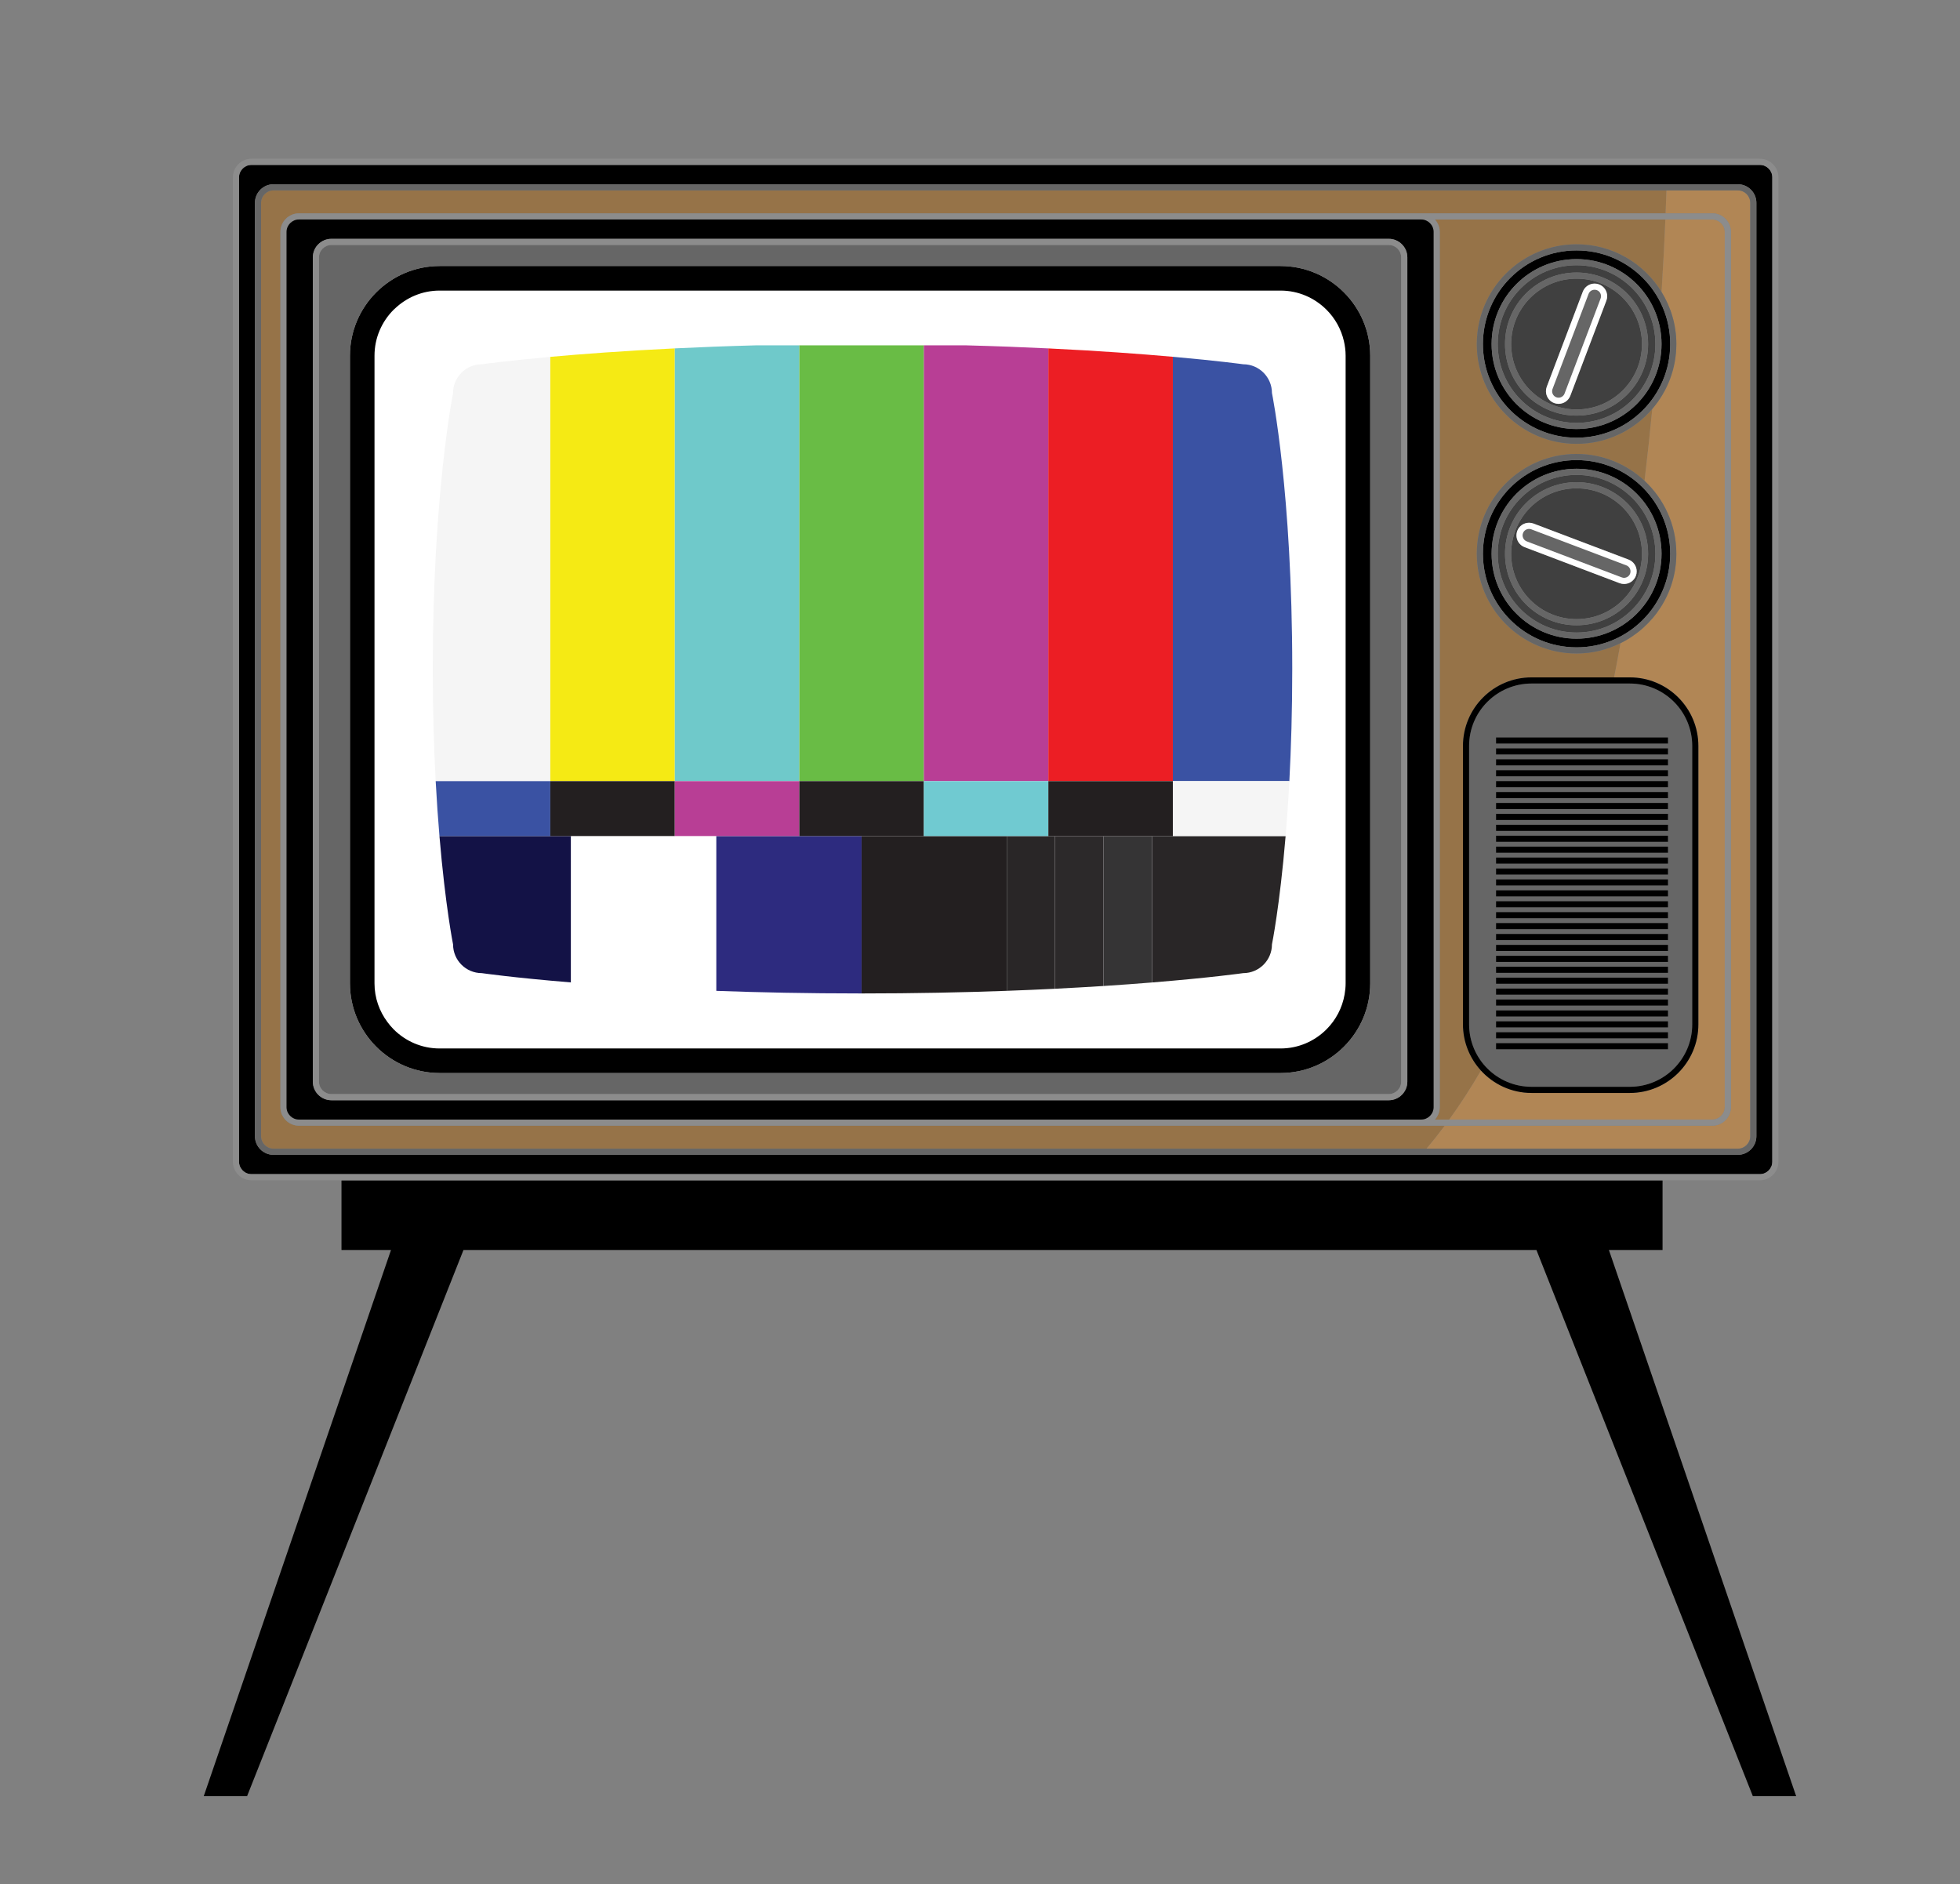 <!--?xml version="1.0" encoding="utf-8"?-->
<!-- Generator: Adobe Illustrator 15.0.0, SVG Export Plug-In . SVG Version: 6.00 Build 0)  -->

<svg xmlns="http://www.w3.org/2000/svg" xmlns:xlink="http://www.w3.org/1999/xlink" width="167.5px" height="161px" viewBox="0 0 167.5 161">
	<rect x="0" y="0" width="167.5" height="161" fill="#808080" stroke="none"/>
	<path style="position: relative;" id="path-0" fill="#FFFFFF" d="M118.95,91.275c0,0.438-0.354,0.791-0.791,0.791H29.542c-0.437,0-0.791-0.354-0.791-0.791V22.704
		c0-0.437,0.354-0.792,0.791-0.792h88.617c0.438,0,0.791,0.354,0.791,0.792V91.275z"></path>
	<polygon points="153.5,153.499 137.496,106.822 142.08,106.822 142.08,100.864 29.183,100.864 29.183,106.822 33.415,106.822 
		17.411,153.499 21.114,153.499 39.608,106.822 131.303,106.822 149.798,153.499 	"></polygon>
	<path style="position: relative;" id="path-1" d="M21.486,100.34h128.914c0.29,0,0.555-0.119,0.748-0.313s0.312-0.457,0.312-0.747V15.152c0-0.291-0.118-0.556-0.312-0.748
		c-0.193-0.193-0.458-0.312-0.748-0.312H21.486c-0.291,0-0.555,0.119-0.748,0.312c-0.193,0.192-0.312,0.456-0.312,0.748V99.28
		c0,0.29,0.118,0.554,0.312,0.747C20.931,100.221,21.195,100.34,21.486,100.34z M21.787,17.329c0.001-0.872,0.711-1.583,1.585-1.584
		h125.141c0.874,0,1.584,0.712,1.585,1.584v79.773c-0.001,0.874-0.711,1.585-1.585,1.586H23.372
		c-0.874-0.001-1.583-0.712-1.585-1.586V17.329z"></path>
	<path style="position: relative;" id="path-2" fill="#8C8C8C" d="M142.08,100.864h8.319c0.873-0.001,1.584-0.711,1.585-1.584V15.152c-0.001-0.874-0.712-1.583-1.585-1.585
		H21.486c-0.874,0.001-1.584,0.711-1.584,1.585V99.28c0,0.872,0.711,1.583,1.584,1.584h7.697H142.08z M20.426,15.152
		c0-0.292,0.118-0.556,0.312-0.748c0.193-0.193,0.457-0.312,0.748-0.312h128.914c0.29,0,0.555,0.119,0.748,0.312
		c0.193,0.192,0.312,0.457,0.312,0.748V99.28c0,0.29-0.118,0.554-0.312,0.747s-0.458,0.313-0.748,0.313H21.486
		c-0.291,0-0.555-0.119-0.748-0.313c-0.193-0.193-0.312-0.457-0.312-0.747V15.152z"></path>
	<path style="position: relative;" id="path-3" fill="#967348" d="M125.023,87.539V63.747c0-3.236,2.624-5.86,5.861-5.86h7.055c0.191-0.975,0.373-1.948,0.547-2.92
		c-1.133,0.558-2.405,0.879-3.754,0.879c-4.708,0-8.527-3.817-8.527-8.526c0-4.709,3.819-8.526,8.527-8.526
		c2.247,0,4.286,0.875,5.809,2.295c0.25-2.1,0.47-4.154,0.661-6.141c-1.563,1.823-3.879,2.982-6.47,2.982
		c-4.708,0-8.527-3.817-8.527-8.526s3.819-8.527,8.527-8.527c3.077,0,5.765,1.634,7.264,4.077c0.142-2.254,0.247-4.333,0.325-6.195
		h-19.697c0.255,0.282,0.415,0.651,0.415,1.06v74.798c0,0.408-0.16,0.777-0.415,1.059h1.227c0.952-1.315,1.854-2.715,2.711-4.186
		C125.61,90.446,125.023,89.063,125.023,87.539z"></path>
	<path style="position: relative;" id="path-4" fill="#967348" d="M23.372,98.162h98.535c0.533-0.63,1.052-1.284,1.558-1.963h-2.011H25.549
		c-0.873-0.001-1.583-0.712-1.584-1.584V19.817c0.001-0.874,0.711-1.583,1.584-1.585h95.905h20.889
		c0.028-0.686,0.052-1.342,0.072-1.963H23.372c-0.292,0-0.555,0.118-0.748,0.312c-0.193,0.193-0.312,0.457-0.312,0.748v79.773
		c0,0.292,0.119,0.556,0.312,0.749C22.817,98.044,23.081,98.162,23.372,98.162z"></path>
	<path style="position: relative;" id="path-5" fill="#B18655" d="M146.336,18.232c0.873,0.001,1.583,0.711,1.585,1.585v74.798c-0.002,0.873-0.712,1.583-1.585,1.584h-22.871
		c-0.506,0.679-1.024,1.333-1.558,1.963h26.605c0.291,0,0.556-0.118,0.749-0.312c0.192-0.193,0.311-0.457,0.311-0.749V17.329
		c0-0.291-0.118-0.554-0.311-0.748c-0.193-0.193-0.458-0.312-0.749-0.312h-6.098c-0.021,0.621-0.044,1.277-0.072,1.963H146.336z"></path>
	<path style="position: relative;" id="path-6" fill="#B18655" d="M147.084,95.362c0.192-0.193,0.313-0.456,0.313-0.747V19.817c0-0.291-0.12-0.555-0.313-0.748
		c-0.193-0.193-0.457-0.312-0.748-0.312h-4.015c-0.078,1.863-0.184,3.941-0.325,6.195c0.796,1.296,1.264,2.817,1.264,4.45
		c0,2.119-0.777,4.053-2.058,5.544c-0.191,1.987-0.411,4.041-0.661,6.141c1.669,1.557,2.719,3.768,2.719,6.231
		c0,3.36-1.948,6.257-4.773,7.647c-0.174,0.972-0.355,1.945-0.547,2.92h1.341c3.237,0,5.861,2.624,5.861,5.86v23.792
		c0,3.238-2.624,5.861-5.861,5.861h-8.396c-1.714,0-3.251-0.74-4.323-1.912c-0.857,1.471-1.759,2.87-2.711,4.186h22.485
		C146.627,95.674,146.891,95.556,147.084,95.362z"></path>
	<path style="position: relative;" id="path-7" fill="#666666" d="M23.372,98.688h125.141c0.874-0.001,1.584-0.712,1.585-1.586V17.329c-0.001-0.872-0.711-1.583-1.585-1.584
		H23.372c-0.874,0-1.583,0.712-1.585,1.584v79.773C21.789,97.976,22.499,98.687,23.372,98.688z M22.313,17.329
		c0-0.291,0.119-0.554,0.312-0.748c0.193-0.193,0.457-0.312,0.748-0.312h119.043h6.098c0.291,0,0.556,0.118,0.749,0.312
		c0.192,0.193,0.311,0.457,0.311,0.748v79.773c0,0.292-0.118,0.556-0.311,0.749c-0.193,0.193-0.458,0.312-0.749,0.312h-26.605
		H23.372c-0.292,0-0.555-0.118-0.748-0.312c-0.193-0.193-0.312-0.457-0.312-0.749V17.329z"></path>
	<path style="position: relative;" id="path-8" fill="#8C8C8C" d="M147.921,94.615V19.817c-0.002-0.874-0.712-1.583-1.585-1.585h-3.993h-20.889H25.549
		c-0.873,0.001-1.583,0.711-1.584,1.585v74.798c0.001,0.872,0.711,1.583,1.584,1.584h95.905h2.011h22.871
		C147.209,96.198,147.919,95.488,147.921,94.615z M24.489,19.817c0-0.292,0.119-0.555,0.312-0.748
		c0.193-0.193,0.458-0.312,0.749-0.312h95.905c0.292,0,0.556,0.119,0.749,0.312c0.192,0.193,0.312,0.457,0.312,0.748v74.798
		c0,0.291-0.119,0.554-0.312,0.747c-0.194,0.193-0.457,0.312-0.749,0.312H25.549c-0.291,0-0.555-0.118-0.749-0.312
		c-0.192-0.193-0.312-0.456-0.312-0.747V19.817z M122.624,95.674c0.255-0.281,0.415-0.65,0.415-1.059V19.817
		c0-0.409-0.16-0.778-0.415-1.06h19.697h4.015c0.291,0,0.555,0.119,0.748,0.312c0.192,0.193,0.313,0.457,0.313,0.748v74.798
		c0,0.291-0.12,0.554-0.313,0.747c-0.193,0.193-0.457,0.312-0.748,0.312h-22.485H122.624z"></path>
	<path style="position: relative;" id="path-9" d="M25.549,95.674h95.905c0.292,0,0.555-0.118,0.749-0.312c0.192-0.193,0.312-0.456,0.312-0.747V19.817
		c0-0.292-0.119-0.555-0.312-0.748c-0.193-0.193-0.457-0.312-0.749-0.312H25.549c-0.291,0-0.555,0.119-0.749,0.312
		c-0.192,0.193-0.312,0.457-0.312,0.748v74.798c0,0.291,0.119,0.554,0.312,0.747C24.994,95.556,25.258,95.674,25.549,95.674z
		 M26.736,21.995c0-0.874,0.711-1.584,1.584-1.584h90.364c0.874,0,1.584,0.71,1.586,1.584v70.442
		c-0.002,0.873-0.712,1.583-1.586,1.585H28.32c-0.873-0.002-1.583-0.712-1.584-1.585V21.995z"></path>
	<path style="position: relative;" id="path-10" fill="#666666" d="M28.32,93.497h90.364c0.292,0,0.556-0.118,0.748-0.312c0.194-0.193,0.313-0.457,0.313-0.748V21.995
		c0-0.291-0.118-0.556-0.313-0.748c-0.192-0.193-0.456-0.312-0.748-0.312H28.32c-0.291,0-0.555,0.118-0.748,0.312
		c-0.193,0.192-0.312,0.457-0.312,0.748v70.442c0,0.291,0.119,0.555,0.312,0.749C27.765,93.379,28.029,93.497,28.32,93.497z
		 M37.568,22.733h71.869c4.221,0.004,7.657,3.44,7.661,7.662v53.642c-0.004,4.222-3.44,7.657-7.661,7.662H37.568
		c-4.222-0.005-7.658-3.44-7.662-7.662V30.395C29.91,26.173,33.346,22.737,37.568,22.733z"></path>
	<path style="position: relative;" id="path-11" fill="#8C8C8C" d="M28.32,94.022h90.364c0.874-0.002,1.584-0.712,1.586-1.585V21.995c-0.002-0.874-0.712-1.584-1.586-1.584
		H28.32c-0.873,0-1.583,0.71-1.584,1.584v70.442C26.736,93.311,27.447,94.021,28.32,94.022z M27.26,21.995
		c0-0.291,0.119-0.556,0.312-0.748c0.193-0.193,0.457-0.312,0.748-0.312h90.364c0.292,0,0.556,0.118,0.748,0.312
		c0.194,0.192,0.313,0.457,0.313,0.748v70.442c0,0.291-0.118,0.555-0.313,0.748c-0.192,0.193-0.456,0.312-0.748,0.312H28.32
		c-0.291,0-0.555-0.118-0.748-0.311c-0.193-0.194-0.312-0.458-0.312-0.749V21.995z"></path>
	<path style="position: relative;" id="path-12" d="M142.735,29.403c0-2.211-0.896-4.209-2.345-5.659c-1.448-1.449-3.448-2.344-5.658-2.344s-4.21,0.895-5.658,2.344
		c-1.448,1.449-2.344,3.448-2.344,5.659c0,2.21,0.896,4.208,2.344,5.658c1.448,1.448,3.448,2.343,5.658,2.343
		s4.21-0.895,5.658-2.343C141.84,33.612,142.735,31.614,142.735,29.403z M134.732,36.663c-4.009,0-7.26-3.25-7.26-7.26
		c0-4.01,3.251-7.26,7.26-7.26c4.01,0,7.261,3.25,7.261,7.26C141.993,33.413,138.742,36.663,134.732,36.663z"></path>
	<path style="position: relative;" id="path-13" fill="#666666" d="M134.732,20.876c-4.708,0-8.527,3.818-8.527,8.527s3.819,8.526,8.527,8.526c2.591,0,4.906-1.159,6.47-2.982
		c1.28-1.492,2.058-3.426,2.058-5.544c0-1.633-0.468-3.154-1.264-4.45C140.497,22.51,137.81,20.876,134.732,20.876z M134.732,37.405
		c-2.21,0-4.21-0.895-5.658-2.343c-1.448-1.45-2.344-3.448-2.344-5.658c0-2.211,0.896-4.209,2.344-5.659
		c1.448-1.449,3.448-2.344,5.658-2.344s4.21,0.895,5.658,2.344c1.449,1.449,2.345,3.448,2.345,5.659c0,2.21-0.896,4.208-2.345,5.658
		C138.942,36.51,136.942,37.405,134.732,37.405z"></path>
	<path style="position: relative;" id="path-14" fill="#404040" d="M134.732,23.814c-1.545,0-2.939,0.625-3.953,1.637c-1.011,1.012-1.637,2.408-1.637,3.952
		c0,1.544,0.626,2.94,1.637,3.951c1.014,1.013,2.408,1.637,3.953,1.637s2.94-0.625,3.952-1.637c1.012-1.011,1.637-2.407,1.637-3.951
		c0-1.544-0.625-2.94-1.637-3.952C137.673,24.438,136.277,23.814,134.732,23.814z M137.279,25.692l-3.08,8.124l-0.244-0.093
		l0.244,0.094c-0.163,0.43-0.571,0.695-1.007,0.695c-0.126,0-0.256-0.023-0.382-0.071c-0.43-0.164-0.694-0.572-0.694-1.008
		c0-0.126,0.021-0.256,0.069-0.381l3.079-8.122c0.164-0.432,0.573-0.696,1.008-0.696c0.127,0,0.256,0.022,0.382,0.07
		c0.43,0.164,0.695,0.573,0.695,1.007C137.35,25.439,137.327,25.567,137.279,25.692z"></path>
	<path style="position: relative;" id="path-15" fill="#404040" d="M139.495,24.64c-1.219-1.219-2.902-1.973-4.763-1.973s-3.542,0.754-4.762,1.973
		c-1.22,1.22-1.974,2.901-1.974,4.763c0,1.86,0.754,3.542,1.974,4.762c1.22,1.22,2.901,1.972,4.762,1.972s3.544-0.752,4.763-1.972
		c1.219-1.219,1.973-2.902,1.973-4.762C141.468,27.542,140.714,25.86,139.495,24.64z M134.732,35.517
		c-3.377,0-6.114-2.737-6.114-6.113c0-3.377,2.737-6.114,6.114-6.114s6.114,2.737,6.114,6.114
		C140.847,32.78,138.109,35.517,134.732,35.517z"></path>
	<path style="position: relative;" id="path-16" fill="#666666" d="M141.993,29.403c0-4.01-3.251-7.26-7.261-7.26c-4.009,0-7.26,3.25-7.26,7.26c0,4.009,3.251,7.26,7.26,7.26
		C138.742,36.663,141.993,33.413,141.993,29.403z M134.732,36.137c-1.86,0-3.542-0.752-4.762-1.972
		c-1.22-1.219-1.974-2.902-1.974-4.762c0-1.862,0.754-3.543,1.974-4.763c1.22-1.219,2.901-1.973,4.762-1.973
		s3.544,0.754,4.763,1.973c1.219,1.22,1.973,2.901,1.973,4.763c0,1.86-0.754,3.542-1.973,4.762
		C138.276,35.385,136.593,36.137,134.732,36.137z"></path>
	<path style="position: relative;" id="path-17" fill="#666666" d="M134.732,23.289c-3.377,0-6.114,2.737-6.114,6.114c0,3.376,2.737,6.113,6.114,6.113
		s6.114-2.737,6.114-6.113C140.847,26.026,138.109,23.289,134.732,23.289z M138.685,33.354c-1.012,1.013-2.407,1.637-3.952,1.637
		s-2.939-0.625-3.953-1.637c-1.011-1.011-1.637-2.407-1.637-3.951c0-1.544,0.626-2.94,1.637-3.952
		c1.014-1.013,2.408-1.637,3.953-1.637s2.94,0.625,3.952,1.637c1.012,1.012,1.637,2.408,1.637,3.952
		C140.321,30.947,139.696,32.343,138.685,33.354z"></path>
	<path style="position: relative;" id="path-18" fill="#666666" d="M136.824,25.312c0-0.222-0.136-0.433-0.356-0.516c-0.064-0.024-0.13-0.036-0.195-0.036
		c-0.224,0-0.434,0.135-0.517,0.357l-3.079,8.123c-0.024,0.064-0.036,0.13-0.036,0.194c0,0.223,0.137,0.434,0.356,0.518
		c0.065,0.024,0.132,0.036,0.195,0.036c0.223,0,0.434-0.135,0.517-0.356l0,0l3.08-8.123
		C136.813,25.441,136.824,25.377,136.824,25.312z"></path>
	<path style="position: relative;" id="path-19" fill="#FFFFFF" d="M136.654,24.304c-0.126-0.047-0.255-0.07-0.382-0.07c-0.435,0-0.844,0.264-1.008,0.696l-3.079,8.122
		c-0.048,0.125-0.069,0.254-0.069,0.381c0,0.436,0.265,0.844,0.694,1.008c0.126,0.047,0.256,0.071,0.382,0.071
		c0.436,0,0.844-0.265,1.007-0.695l-0.244-0.094l0.244,0.093l3.08-8.124c0.048-0.125,0.07-0.253,0.07-0.381
		C137.35,24.877,137.084,24.468,136.654,24.304z M133.709,33.63L133.709,33.63c-0.083,0.221-0.294,0.356-0.517,0.356
		c-0.063,0-0.13-0.011-0.195-0.036c-0.22-0.084-0.356-0.295-0.356-0.518c0-0.064,0.012-0.13,0.036-0.194l3.079-8.123
		c0.083-0.222,0.293-0.357,0.517-0.357c0.065,0,0.131,0.012,0.195,0.036c0.221,0.083,0.356,0.294,0.356,0.516
		c0,0.065-0.011,0.13-0.035,0.195L133.709,33.63z"></path>
	<path style="position: relative;" id="path-20" d="M129.074,52.978c1.448,1.448,3.448,2.344,5.658,2.344s4.21-0.896,5.658-2.344c1.449-1.449,2.345-3.448,2.345-5.658
		c0-2.211-0.896-4.21-2.345-5.658c-1.448-1.449-3.448-2.343-5.658-2.343s-4.21,0.895-5.658,2.343
		c-1.448,1.448-2.344,3.447-2.344,5.658C126.73,49.529,127.626,51.528,129.074,52.978z M134.732,40.058
		c4.01,0,7.261,3.251,7.261,7.261s-3.251,7.26-7.261,7.26c-4.009,0-7.26-3.25-7.26-7.26S130.724,40.058,134.732,40.058z"></path>
	<path style="position: relative;" id="path-21" fill="#666666" d="M126.205,47.319c0,4.709,3.819,8.526,8.527,8.526c1.349,0,2.621-0.321,3.754-0.879
		c2.825-1.391,4.773-4.287,4.773-7.647c0-2.463-1.05-4.674-2.719-6.231c-1.522-1.42-3.562-2.295-5.809-2.295
		C130.024,38.793,126.205,42.61,126.205,47.319z M134.732,39.318c2.21,0,4.21,0.895,5.658,2.343
		c1.449,1.448,2.345,3.447,2.345,5.658c0,2.21-0.896,4.209-2.345,5.658c-1.448,1.448-3.448,2.344-5.658,2.344
		s-4.21-0.896-5.658-2.344c-1.448-1.449-2.344-3.448-2.344-5.658c0-2.211,0.896-4.21,2.344-5.658
		C130.522,40.212,132.522,39.318,134.732,39.318z"></path>
	<path style="position: relative;" id="path-22" fill="#404040" d="M130.779,51.271c1.014,1.012,2.408,1.637,3.953,1.637s2.94-0.625,3.952-1.637s1.637-2.408,1.637-3.952
		s-0.625-2.939-1.637-3.952c-1.012-1.012-2.407-1.637-3.952-1.637s-2.939,0.625-3.953,1.637c-1.011,1.013-1.637,2.408-1.637,3.952
		S129.769,50.259,130.779,51.271z M130.672,44.672c0.127,0,0.256,0.023,0.381,0.07l8.123,3.079c0.43,0.164,0.695,0.572,0.695,1.007
		c0,0.127-0.022,0.257-0.07,0.383c-0.164,0.43-0.573,0.695-1.008,0.695c-0.127,0-0.256-0.023-0.381-0.07l-8.123-3.079l0.094-0.245
		l-0.094,0.245c-0.431-0.164-0.695-0.572-0.695-1.007c0-0.128,0.022-0.257,0.069-0.382
		C129.828,44.938,130.237,44.672,130.672,44.672z"></path>
	<path style="position: relative;" id="path-23" fill="#404040" d="M129.971,52.081c1.22,1.22,2.901,1.974,4.762,1.974s3.544-0.754,4.763-1.974s1.973-2.901,1.973-4.762
		s-0.754-3.543-1.973-4.763c-1.221-1.219-2.902-1.972-4.763-1.972s-3.542,0.753-4.762,1.972c-1.22,1.22-1.974,2.902-1.974,4.763
		S128.751,50.861,129.971,52.081z M134.732,41.206c3.377,0,6.114,2.737,6.114,6.114s-2.737,6.114-6.114,6.114
		s-6.114-2.737-6.114-6.114S131.355,41.206,134.732,41.206z"></path>
	<path style="position: relative;" id="path-24" fill="#666666" d="M134.732,54.579c4.01,0,7.261-3.25,7.261-7.26s-3.251-7.261-7.261-7.261c-4.009,0-7.26,3.251-7.26,7.261
		S130.724,54.579,134.732,54.579z M134.732,40.584c1.86,0,3.542,0.753,4.763,1.972c1.219,1.22,1.973,2.902,1.973,4.763
		s-0.754,3.542-1.973,4.762s-2.902,1.974-4.763,1.974s-3.542-0.754-4.762-1.974s-1.974-2.901-1.974-4.762s0.754-3.543,1.974-4.763
		C131.19,41.337,132.872,40.584,134.732,40.584z"></path>
	<path style="position: relative;" id="path-25" fill="#666666" d="M134.732,53.434c3.377,0,6.114-2.737,6.114-6.114s-2.737-6.114-6.114-6.114s-6.114,2.737-6.114,6.114
		S131.355,53.434,134.732,53.434z M130.779,43.367c1.014-1.012,2.408-1.637,3.953-1.637s2.94,0.625,3.952,1.637
		c1.012,1.013,1.637,2.408,1.637,3.952s-0.625,2.94-1.637,3.952s-2.407,1.637-3.952,1.637s-2.939-0.625-3.953-1.637
		c-1.011-1.013-1.637-2.408-1.637-3.952S129.769,44.38,130.779,43.367z"></path>
	<path style="position: relative;" id="path-26" fill="#666666" d="M138.598,49.345c0.065,0.025,0.131,0.035,0.195,0.035c0.222,0,0.434-0.135,0.518-0.356
		c0.024-0.064,0.035-0.13,0.035-0.195c0-0.222-0.136-0.432-0.356-0.516l-8.122-3.079c-0.065-0.025-0.131-0.036-0.195-0.036
		c-0.224,0.001-0.434,0.136-0.517,0.357c-0.025,0.064-0.037,0.13-0.037,0.195c0,0.222,0.136,0.433,0.357,0.516l0,0L138.598,49.345z"></path>
	<path style="position: relative;" id="path-27" fill="#FFFFFF" d="M130.289,46.757l0.094-0.245L130.289,46.757l8.123,3.079c0.125,0.047,0.254,0.07,0.381,0.07
		c0.435,0,0.844-0.266,1.008-0.695c0.048-0.126,0.07-0.256,0.07-0.383c0-0.435-0.266-0.843-0.695-1.007l-8.123-3.079
		c-0.125-0.047-0.254-0.07-0.381-0.07c-0.435,0-0.844,0.267-1.009,0.696c-0.047,0.125-0.069,0.254-0.069,0.382
		C129.594,46.185,129.858,46.593,130.289,46.757z M130.118,45.75c0-0.065,0.012-0.131,0.037-0.195
		c0.083-0.222,0.293-0.356,0.517-0.357c0.064,0,0.13,0.011,0.195,0.036l8.122,3.079c0.221,0.084,0.356,0.294,0.356,0.516
		c0,0.065-0.011,0.131-0.035,0.195c-0.084,0.222-0.296,0.356-0.518,0.356c-0.064,0-0.13-0.01-0.195-0.035l-8.122-3.079l0,0
		C130.254,46.183,130.118,45.972,130.118,45.75z"></path>
	<path style="position: relative;" id="path-28" fill="#666666" d="M139.28,58.412h-8.396c-1.475,0-2.808,0.597-3.774,1.563c-0.966,0.967-1.563,2.299-1.563,3.772v23.792
		c0,1.476,0.597,2.808,1.563,3.774c0.968,0.966,2.3,1.562,3.774,1.562h8.396c1.475,0,2.808-0.596,3.773-1.562
		c0.967-0.967,1.563-2.299,1.563-3.774V63.747c0-1.474-0.597-2.806-1.563-3.772C142.088,59.009,140.755,58.412,139.28,58.412z
		 M142.547,89.668h-14.696v-0.525h14.696V89.668z M142.547,88.735h-14.696V88.21h14.696V88.735z M142.547,87.802h-14.696v-0.524
		h14.696V87.802z M142.547,86.869h-14.696v-0.524h14.696V86.869z M142.547,85.937h-14.696v-0.525h14.696V85.937z M142.547,85.004
		h-14.696v-0.524h14.696V85.004z M142.547,84.07h-14.696v-0.524h14.696V84.07z M142.547,83.138h-14.696v-0.525h14.696V83.138z
		 M142.547,82.204h-14.696V81.68h14.696V82.204z M142.547,81.271h-14.696v-0.525h14.696V81.271z M142.547,80.339h-14.696v-0.525
		h14.696V80.339z M142.547,79.406h-14.696V78.88h14.696V79.406z M142.547,78.472h-14.696v-0.524h14.696V78.472z M142.547,77.539
		h-14.696v-0.524h14.696V77.539z M142.547,76.606h-14.696v-0.525h14.696V76.606z M142.547,75.673h-14.696v-0.524h14.696V75.673z
		 M142.547,74.74h-14.696v-0.525h14.696V74.74z M142.547,73.807h-14.696v-0.525h14.696V73.807z M142.547,72.874h-14.696v-0.525
		h14.696V72.874z M142.547,71.94h-14.696v-0.524h14.696V71.94z M142.547,71.008h-14.696v-0.525h14.696V71.008z M142.547,70.074
		h-14.696V69.55h14.696V70.074z M142.547,69.142h-14.696v-0.524h14.696V69.142z M142.547,68.208h-14.696v-0.524h14.696V68.208z
		 M142.547,67.276h-14.696V66.75h14.696V67.276z M142.547,66.343h-14.696v-0.525h14.696V66.343z M142.547,65.409h-14.696v-0.525
		h14.696V65.409z M142.547,64.477h-14.696v-0.524h14.696V64.477z M142.547,63.543h-14.696v-0.524h14.696V63.543z"></path>
	<path style="position: relative;" id="path-29" d="M125.023,63.747v23.792c0,1.523,0.587,2.907,1.538,3.949c1.072,1.172,2.609,1.912,4.323,1.912h8.396
		c3.237,0,5.861-2.623,5.861-5.861V63.747c0-3.236-2.624-5.86-5.861-5.86h-1.341h-7.055
		C127.647,57.887,125.023,60.511,125.023,63.747z M144.617,87.539c0,1.476-0.597,2.808-1.563,3.774
		c-0.966,0.966-2.299,1.562-3.773,1.562h-8.396c-1.475,0-2.807-0.596-3.774-1.562c-0.966-0.967-1.563-2.299-1.563-3.774V63.747
		c0-1.474,0.597-2.806,1.563-3.772c0.967-0.966,2.3-1.563,3.774-1.563h8.396c1.475,0,2.808,0.597,3.773,1.563
		c0.967,0.967,1.563,2.299,1.563,3.772V87.539z"></path>
	<rect id="rect-0" x="127.851" y="63.019" width="14.696" height="0.524"></rect>
	<rect id="rect-1" x="127.851" y="63.952" width="14.696" height="0.524"></rect>
	<rect id="rect-2" x="127.851" y="64.884" width="14.696" height="0.525"></rect>
	<rect id="rect-3" x="127.851" y="65.817" width="14.696" height="0.525"></rect>
	<rect id="rect-4" x="127.851" y="66.75" width="14.696" height="0.526"></rect>
	<rect id="rect-5" x="127.851" y="67.684" width="14.696" height="0.524"></rect>
	<rect id="rect-6" x="127.851" y="68.617" width="14.696" height="0.524"></rect>
	<rect id="rect-7" x="127.851" y="69.55" width="14.696" height="0.524"></rect>
	<rect id="rect-8" x="127.851" y="70.482" width="14.696" height="0.525"></rect>
	<rect id="rect-9" x="127.851" y="71.416" width="14.696" height="0.524"></rect>
	<rect id="rect-10" x="127.851" y="72.349" width="14.696" height="0.525"></rect>
	<rect id="rect-11" x="127.851" y="73.281" width="14.696" height="0.525"></rect>
	<rect id="rect-12" x="127.851" y="74.215" width="14.696" height="0.525"></rect>
	<rect id="rect-13" x="127.851" y="75.148" width="14.696" height="0.524"></rect>
	<rect id="rect-14" x="127.851" y="76.081" width="14.696" height="0.525"></rect>
	<rect id="rect-15" x="127.851" y="77.015" width="14.696" height="0.524"></rect>
	<rect id="rect-16" x="127.851" y="77.947" width="14.696" height="0.524"></rect>
	<rect id="rect-17" x="127.851" y="78.88" width="14.696" height="0.526"></rect>
	<rect id="rect-18" x="127.851" y="79.813" width="14.696" height="0.525"></rect>
	<rect id="rect-19" x="127.851" y="80.746" width="14.696" height="0.525"></rect>
	<rect id="rect-20" x="127.851" y="81.68" width="14.696" height="0.524"></rect>
	<rect id="rect-21" x="127.851" y="82.612" width="14.696" height="0.525"></rect>
	<rect id="rect-22" x="127.851" y="83.546" width="14.696" height="0.524"></rect>
	<rect id="rect-23" x="127.851" y="84.479" width="14.696" height="0.524"></rect>
	<rect id="rect-24" x="127.851" y="85.411" width="14.696" height="0.525"></rect>
	<rect id="rect-25" x="127.851" y="86.345" width="14.696" height="0.524"></rect>
	<rect id="rect-26" x="127.851" y="87.277" width="14.696" height="0.524"></rect>
	<rect id="rect-27" x="127.851" y="88.21" width="14.696" height="0.525"></rect>
	<rect id="rect-28" x="127.851" y="89.143" width="14.696" height="0.525"></rect>
	<path style="position: relative;" id="path-30" d="M29.906,30.395v53.642c0.004,4.222,3.44,7.657,7.662,7.662h71.869c4.221-0.005,7.657-3.44,7.661-7.662V30.395
		c-0.004-4.222-3.44-7.658-7.661-7.662H37.568C33.346,22.737,29.91,26.173,29.906,30.395z M33.742,26.376
		c1.003-0.955,2.346-1.543,3.826-1.543h8.115h11.524h10.829h10.827h11.524h13.104h5.944c1.528,0,2.914,0.623,3.927,1.635
		c0.726,0.727,1.247,1.648,1.485,2.675c0.094,0.403,0.149,0.821,0.149,1.252V41.7v9.421v7.681v6.754v6.349v6.345v5.788
		c0,0.322-0.035,0.635-0.087,0.942c-0.199,1.151-0.75,2.186-1.548,2.984c-1.013,1.012-2.398,1.635-3.927,1.635h-1.411H95.552h-8.143
		h-6.043h-4.927h-4.332h-4.071h-4.071h-4.332h-4.927h-6.044h-8.142h-2.953c-1.529,0-2.914-0.623-3.927-1.635
		c-0.189-0.189-0.36-0.396-0.521-0.61c-0.697-0.93-1.114-2.074-1.114-3.316v-2.082v-5.184v-4.867v-4.871v-5.183v-5.892V48.73v-9.738
		v-8.597c0-1.529,0.624-2.915,1.635-3.927C33.673,26.435,33.708,26.407,33.742,26.376z"></path>
		<path style="position: relative;" id="path-31" fill="#F5F5F5" d="M47.028,30.496c-3.802,0.344-5.852,0.634-5.852,0.634c-1.358,0-2.458,1.101-2.458,2.458
			c0,0-1.735,8.598-1.735,23.558c0,3.577,0.1,6.79,0.25,9.609h9.795V30.496z"></path>
		<path style="position: relative;" id="path-32" fill="#F5EA14" d="M57.668,66.755V29.771c-4.36,0.212-7.942,0.482-10.641,0.725v36.259H57.668z"></path>
		<path style="position: relative;" id="path-33" fill="#6FC9CA" d="M68.309,66.755V29.512h-3.703c-2.49,0.066-4.807,0.156-6.937,0.259v36.984H68.309z"></path>
		<rect id="rect-29" x="68.309" y="29.512" fill="#69BC45" width="10.643" height="37.243"></rect>
		<path style="position: relative;" id="path-34" fill="#B83E95" d="M89.591,66.755V29.773c-2.159-0.105-4.503-0.195-7.021-0.261h-3.618v37.243H89.591z"></path>
		<path style="position: relative;" id="path-35" fill="#EC1E24" d="M100.231,66.755V30.49c-2.718-0.241-6.303-0.508-10.641-0.717v36.982H100.231z"></path>
		<path style="position: relative;" id="path-36" fill="#3A52A3" d="M106.242,31.129c0,0-2.117-0.293-6.011-0.639v36.265h9.956c0.149-2.813,0.247-6.023,0.247-9.609
			c0-15.089-1.734-23.558-1.734-23.558C108.7,32.23,107.6,31.129,106.242,31.129z"></path>
		<path style="position: relative;" id="path-37" fill="#3A52A3" d="M47.028,66.755h-9.795c0.092,1.717,0.203,3.288,0.323,4.706h9.472V66.755z"></path>
		<polygon fill="#231F20" points="47.028,66.755 47.028,71.461 48.801,71.461 57.668,71.461 57.668,66.755 		"></polygon>
		<polygon fill="#B83E95" points="57.668,66.755 57.668,71.461 61.215,71.461 68.309,71.461 68.309,66.755 		"></polygon>
		<polygon fill="#231F20" points="68.309,66.755 68.309,71.461 73.63,71.461 78.951,71.461 78.951,66.755 		"></polygon>
		<polygon fill="#70CAD1" points="78.951,66.755 78.951,71.461 86.043,71.461 89.591,71.461 89.591,66.755 		"></polygon>
		<polygon fill="#231F20" points="89.591,71.461 98.458,71.461 100.231,71.461 100.231,66.755 89.591,66.755 		"></polygon>
		<path style="position: relative;" id="path-38" fill="#F5F5F5" d="M100.231,71.461h9.635c0.119-1.416,0.23-2.987,0.321-4.706h-9.956V71.461z"></path>
		<path style="position: relative;" id="path-39" fill="#131246" d="M47.028,71.461h-9.472c0.506,5.986,1.162,9.242,1.162,9.242c0,1.357,1.1,2.458,2.458,2.458
			c0,0,2.666,0.387,7.625,0.794V71.461H47.028z"></path>
		<path style="position: relative;" id="path-40" fill="#FFFFFF" d="M57.668,71.461h-8.868v12.494c3.211,0.264,7.383,0.537,12.414,0.721V71.461H57.668z"></path>
		<path style="position: relative;" id="path-41" fill="#2D2B7F" d="M68.309,71.461h-7.094v13.215c3.676,0.134,7.809,0.221,12.363,0.221c0.018,0,0.034,0,0.052,0V71.461
			H68.309z"></path>
		<path style="position: relative;" id="path-42" fill="#231F20" d="M78.951,71.461H73.63v13.436c4.563-0.001,8.715-0.088,12.413-0.224V71.461H78.951z"></path>
		<path style="position: relative;" id="path-43" fill="#292627" d="M98.458,71.461v12.497c5.046-0.408,7.784-0.797,7.784-0.797c1.357,0,2.458-1.101,2.458-2.458
			c0,0,0.661-3.228,1.166-9.242h-9.635H98.458z"></path>
		<path style="position: relative;" id="path-44" fill="#292627" d="M89.591,71.461h-3.548v13.212c1.44-0.053,2.811-0.112,4.109-0.177V71.461H89.591z"></path>
		<path style="position: relative;" id="path-45" fill="#2C292A" d="M90.152,71.461v13.035c1.478-0.074,2.863-0.153,4.152-0.236V71.461H90.152z"></path>
		<path style="position: relative;" id="path-46" fill="#353435" d="M98.458,71.461h-4.153V84.26c1.521-0.098,2.908-0.2,4.153-0.302V71.461z"></path>

</svg>
